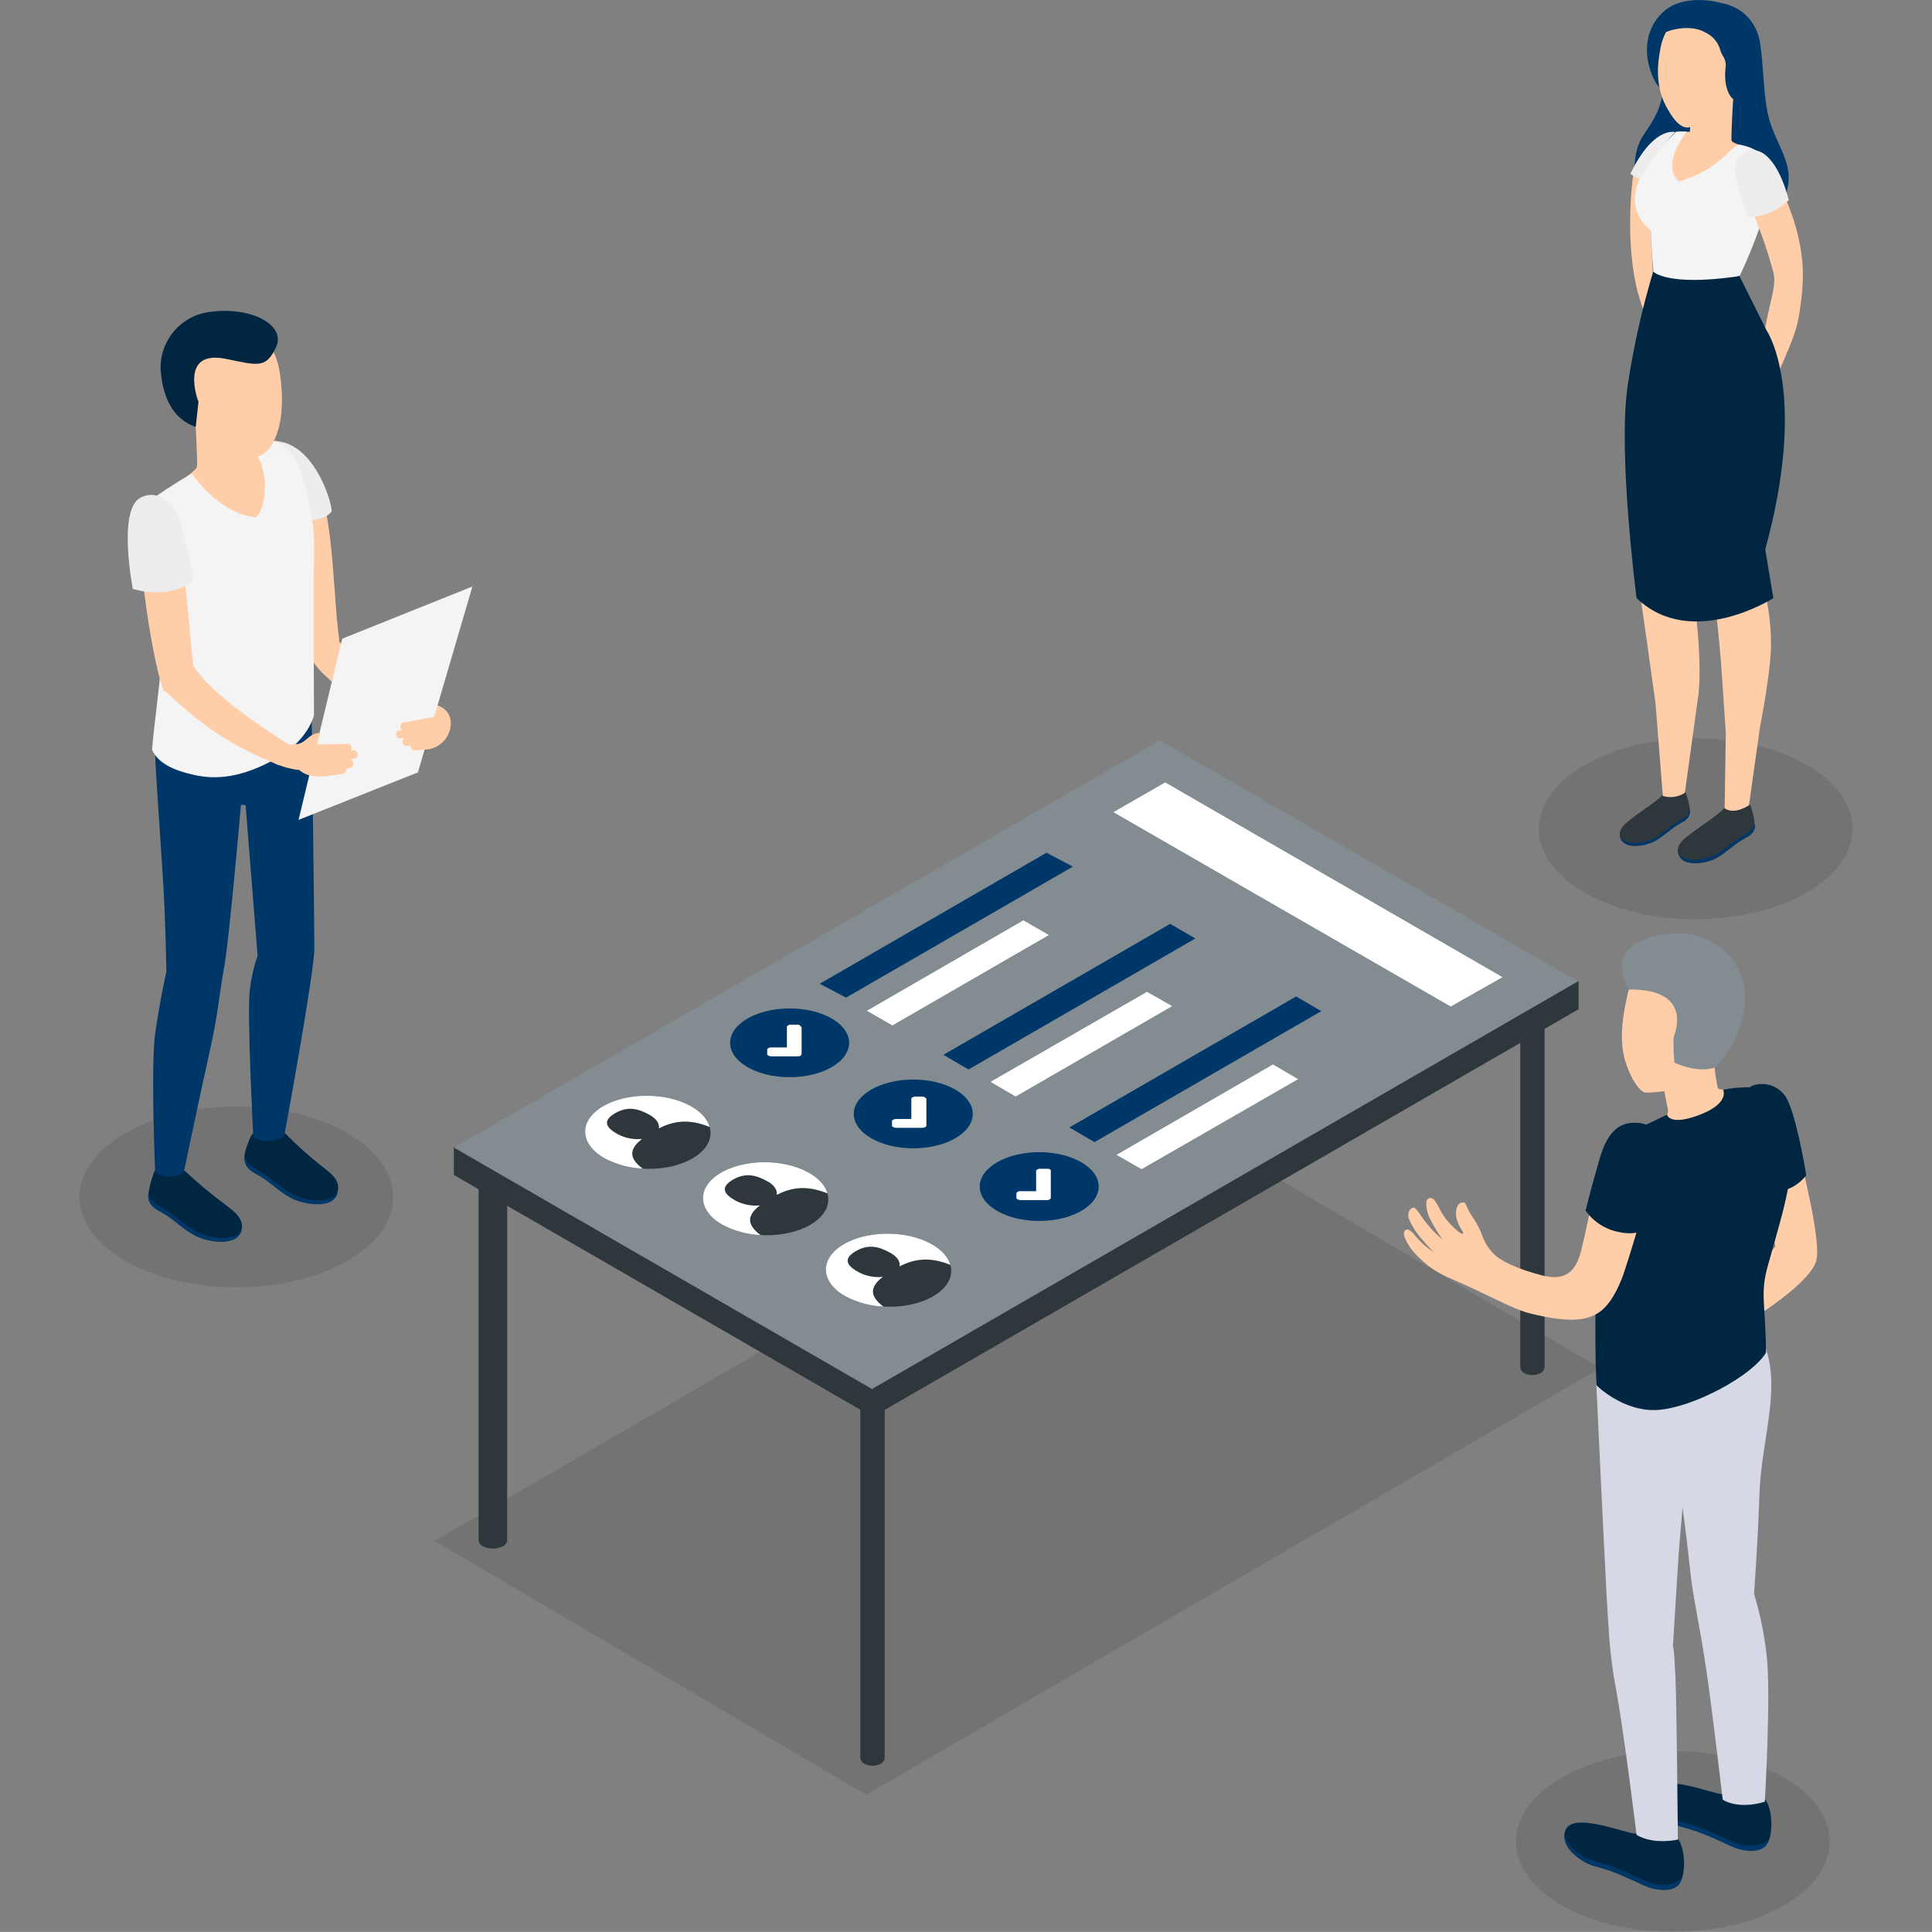 <svg xmlns="http://www.w3.org/2000/svg" id="Ebene_1" data-name="Ebene 1" width="500.031" height="500" viewBox="0 0 500.031 500"><rect x="0" y="0" width="500.031" height="500" fill="#808080" stroke="none"/><defs><style>      .cls-1 {        fill: #f4f4f4;      }      .cls-2 {        fill: #fff;      }      .cls-3 {        fill: #d6d8e5;      }      .cls-4 {        fill: #ffcea9;      }      .cls-5 {        fill: #828c91;      }      .cls-6 {        fill: #002642;      }      .cls-7 {        fill: #003769;      }      .cls-8 {        isolation: isolate;        opacity: .1;      }      .cls-9 {        fill: #2e373c;      }      .cls-10 {        fill: #ededed;      }    </style></defs><ellipse class="cls-8" cx="438.866" cy="214.5" rx="40.6" ry="23.4"></ellipse><g id="Girl_8" data-name="Girl 8"><path id="_&#x41A;&#x43E;&#x43D;&#x442;&#x443;&#x440;_" data-name=" &#x41A;&#x43E;&#x43D;&#x442;&#x443;&#x440; " class="cls-7" d="m437.166,2.5c1.6-2.5,13.7-4.2,17.7,6,1.5,3.9,1.3,13.8,2.5,20.1s4.2,9.8,5.3,14.8-.7,13.5-12.9,15-21.6-2.8-24.5-6.7-3-12.2,0-16.6,5.3-8,5.2-13.8l6.7-18.8Z"></path><path class="cls-4" d="m422.666,45.4s-2.9,20.2,2.6,34.6,3.9-3.7,3.9-3.7l-1.3-4.3s-1.1-16.5-.6-20.6.4-7.5.6-7.9-1.1-1-1.6-1-3.6,2.9-3.6,2.9Z"></path><path id="_&#x41A;&#x43E;&#x43D;&#x442;&#x443;&#x440;_2" data-name=" &#x41A;&#x43E;&#x43D;&#x442;&#x443;&#x440; 2" class="cls-7" d="m445.166.7s-9.1-2.6-14.6,2.3c-5,4.5-4.6,10.6-3.9,13.5s2.2,6.8,4.5,7,14-22.8,14-22.8Z"></path><path id="_&#x41A;&#x43E;&#x43D;&#x442;&#x443;&#x440;_3" data-name=" &#x41A;&#x43E;&#x43D;&#x442;&#x443;&#x440; 3" class="cls-4" d="m448.566,25.5s-.6,10.1-.4,10.9,4,1.5,5.1,2.3-5.5,11.2-8.8,12.7-13.7-2.4-14.4-7.5c-.7-4.8,3-8.4,4.4-9.7.964-.083,1.932-.117,2.9-.1l.3-4.9c4.4-1.4,10.9-3.7,10.9-3.7Z"></path><path id="_&#x41A;&#x43E;&#x43D;&#x442;&#x443;&#x440;_4" data-name=" &#x41A;&#x43E;&#x43D;&#x442;&#x443;&#x440; 4" class="cls-1" d="m449.966,37.4c2.9.4,6.1,2,6.6,3.5.5,1.8,1.6,10.4-.8,17-1.583,4.598-3.419,9.105-5.5,13.5,0,0-12.4,5.3-22.3-.9,0,0-.7-7-.7-10.8-9.2-8-1.3-17.9,6.5-25.6.931-.1,1.869-.1,2.8,0,0,0-6.9,8.2-2.1,12.9,10.2-3.1,12.2-7.7,15.5-9.6Z"></path><path id="_&#x41A;&#x43E;&#x43D;&#x442;&#x443;&#x440;_5" data-name=" &#x41A;&#x43E;&#x43D;&#x442;&#x443;&#x440; 5" class="cls-4" d="m429.666,13h0c1-6.5,5.7-11.4,12.5-11,7.099.472,12.472,6.61,11.999,13.709-.263,3.951-2.328,7.561-5.599,9.791-.228,1-.563,1.972-1,2.9-2.4,2.8-8.7,4.5-10.8,4.6-1.8,0-3.4-1.7-5-4.5-3.6-5.8-2.7-12.3-2.1-15.5Z"></path><path class="cls-7" d="m444.166,2c4.7.9,8.6,2.3,9.9,6.9.9,3.2,2,9.3.9,11.8l-.7,1.9-5.8,3s-2.7-2.2-1.8-8.7c-.004-.896-.284-1.768-.8-2.5-.368-.621-.638-1.296-.8-2-.668-1.763-1.995-3.197-3.7-4-4.1-2.4-10.4-.4-11.2.5,2.449-5.32,8.289-8.198,14-6.9Z"></path><path id="_&#x41A;&#x43E;&#x43D;&#x442;&#x443;&#x440;_6" data-name=" &#x41A;&#x43E;&#x43D;&#x442;&#x443;&#x440; 6" class="cls-4" d="m456.866,84.9c1.1-6.6,3-10.9,2.1-14.5-2.009-7.362-4.687-14.525-8-21.4-2.1-4.1-1.5-7,.7-8.6,2.4-1.8,4.8-1,6.9,3.5,2.8,5.7,5.9,11.6,7.4,20.1.7,4.1,1.1,8.2-.2,16.7-.9,5.9-2.8,9.3-5.1,14.9-.5,1.5-4.7-5.1-3.8-10.7Z"></path><path class="cls-9" d="m452.766,208.2c-2.4,1.9-6.1.6-6.3.8-2.4,2.4-6,4.6-8.8,6.7-1.5,1.2-3.8,2.7-3.4,5,.8,4,7.2,2.8,9.6,1.6s4.4-3.3,6.7-4.7c1.6-1,3.3-1.5,3.5-3.6.3-1.4-.9-5.9-1.3-5.8h0Z"></path><path class="cls-7" d="m454.166,213c-.3,2-1.9,2.5-3.5,3.5-2.3,1.4-4.4,3.6-6.8,4.8s-7.9,2.3-9.4-.6c.9,3.9,7.2,2.7,9.6,1.4s4.4-3.3,6.7-4.7c1.6-1,3.3-1.5,3.5-3.6-.082-.258-.116-.529-.1-.8h0Z"></path><path class="cls-9" d="m435.966,204.8c-2.2,1.8-5.5.8-5.6.9-2.2,2.2-5.5,4.1-8,6.1-1.4,1.1-3.5,2.5-3.1,4.6.7,3.7,6.6,2.6,8.8,1.4s4-3,6.1-4.3c1.5-.9,3-1.4,3.2-3.3.2-1.1-1-5.4-1.4-5.4Z"></path><path class="cls-7" d="m437.366,209.5c-.3,1.8-1.8,2.3-3.2,3.2-2.1,1.3-4,3.3-6.3,4.4-2.1,1-7.2,2.1-8.6-.6.8,3.6,6.6,2.4,8.8,1.3s4-3,6.1-4.3c1.5-.9,3-1.4,3.2-3.3.1-.223.1-.477,0-.7h0Z"></path><path class="cls-4" d="m423.166,93.7c1.02-6.799,2.388-13.541,4.1-20.2,2.873,1.301,5.954,2.08,9.1,2.3,5.3.3,13.8-1.3,13.8-1.3,1.48,2.629,3.117,5.167,4.9,7.6,2.4,3.3,7,10.5,5.9,23.1-.7,8.2-5.4,43.3-5.4,43.3,1.83,5.894,2.774,12.028,2.8,18.2,0,5.1-1.4,13.8-2.9,21.8l-2.8,19.9s-3.7,2.6-6.3.8l.3-19.5c-.3-4.8-.8-11.8-1.1-16.3-.5-7.3-1.8-18.9-2.2-21.8s-1.3-8-1.7-13.6-2.6-34.5-2.6-34.5l-.3,5.4s-.3,8.8-1.5,19.6c-1.2,10.8-1.7,15.6-1.7,15.6,0,0,2.2,4,2.5,7,.2,2.3,2.9,20.8,1.3,30.2l-3.3,23.9c-1.687,1.101-3.776,1.394-5.7.8l-1.9-24.1c-1.3-9.2-4-28.6-4.4-31.1-.6-3.3-1-5-1.6-15.4s-.4-33.4.7-41.7h0Z"></path><path class="cls-6" d="m450.166,71.4l7.1,14.2s10.8,15.8-.4,56.6l2.1,12.6s-21.2,13.6-35.4,0c0,0-4.9-37.6-2.3-55,1.499-9.977,3.704-19.835,6.6-29.5,0,0,3.5,3.8,21.4,1.3"></path><path class="cls-10" d="m462.966,51.8s-4.9,4.9-10.8,4.3l-2.8-9.5s-1.8-5,2.4-7.2,8.7,2.7,11.2,12.4h0Z"></path><path class="cls-10" d="m433.566,34.2s-5.6-1.7-11.6,10.8l2.2,1.3c.1,0,6-8.9,9.4-12.1Z"></path></g><ellipse class="cls-8" cx="61.166" cy="309.8" rx="40.6" ry="23.4"></ellipse><path class="cls-6" d="m40.366,302.6c2.9,2.4,7.2.2,7.4.4,3.404,3.156,6.976,6.127,10.7,8.9,1.8,1.4,4.6,3.3,4.1,6.1-.9,4.9-8.8,3.4-11.7,1.9s-5.4-4-8.2-5.7c-2-1.2-4-1.9-4.3-4.4-.1-1.5,1.5-7.2,2-7.2h0Z"></path><path class="cls-7" d="m38.466,308.8c.4,2.4,2.3,3.1,4.3,4.3,2.9,1.8,5.4,4.3,8.3,5.8,2.7,1.4,9.5,2.8,11.5-.7-1,4.7-8.7,3.2-11.7,1.8s-5.4-4-8.2-5.7c-2-1.2-4-1.9-4.3-4.4,0-.4.1-.7.1-1.1h0Z"></path><path class="cls-6" d="m65.566,293.3c2.9,2.4,8-.2,8.2,0,3.008,3.074,6.215,5.947,9.6,8.6,1.8,1.4,4.6,3.3,4.1,6.1-.9,4.9-8.8,3.4-11.7,1.9s-5.4-4-8.2-5.7c-2-1.2-4-1.9-4.3-4.4-.2-1.6,1.8-6.6,2.3-6.5Z"></path><path class="cls-7" d="m63.366,299.1c.4,2.4,2.3,3.1,4.3,4.3,2.8,1.8,5.3,4.3,8.3,5.8,2.7,1.4,9.5,2.8,11.5-.7-1,4.7-8.7,3.2-11.7,1.8s-5.4-4-8.2-5.7c-2-1.2-4-1.9-4.3-4.4.083-.36.116-.731.1-1.1h0Z"></path><path id="_&#x41A;&#x43E;&#x43D;&#x442;&#x443;&#x440;_7" data-name=" &#x41A;&#x43E;&#x43D;&#x442;&#x443;&#x440; 7" class="cls-7" d="m40.166,195.4c.1,4.4,1.5,23.5,2.1,33.6s.8,22.5.8,22.5c0,0-1.7,7.4-2.9,16s0,35.9,0,35.9c2.239,1.5,5.161,1.5,7.4,0,0,0,4.6-21.9,6.8-31.7,2.2-9.8,2.5-15.5,3.7-21.6,1.3-7.4,4.3-41.8,4.3-41.8l1.2.1,3.1,38.9c-.961,2.859-1.631,5.807-2,8.8-.8,6.3.9,38.2.9,38.2,2.512,1.408,5.6,1.292,8-.3,0,0,7.8-42.2,7.8-48.6,0-4.3-.7-60.3-.7-60.3,0,0-40.5,10.3-40.5,10.3Z"></path><path id="_&#x41A;&#x43E;&#x43D;&#x442;&#x443;&#x440;_8" data-name=" &#x41A;&#x43E;&#x43D;&#x442;&#x443;&#x440; 8" class="cls-4" d="m50.666,110.5s.5,9.6.3,10.4-4.4,3.7-5.6,4.7,6.6,8.7,10.4,10.5c3.8,1.8,15.9-2.9,16.1-8.8s-2.1-10.9-3.9-11.2-17.3-5.6-17.3-5.6Z"></path><path class="cls-4" d="m76.966,128.3c.6-4.2-2.2-8.2.5-11.6,9.5,9.3,8.2,33.8,10.4,49.5,7,7.3,21.1,14.6,25.1,16.4.7.3,1.3.7,1.2,1.5-.6,3.1-1.5,4.2-3.3,7.2-9.3-4-16.1-6.3-27.7-17.4-1.109-1.212-2.113-2.517-3-3.9-3.4-10.1-4.2-34.4-3.2-41.7h0Z"></path><path id="_&#x41A;&#x43E;&#x43D;&#x442;&#x443;&#x440;_9" data-name=" &#x41A;&#x43E;&#x43D;&#x442;&#x443;&#x440; 9" class="cls-1" d="m49.666,122.6s7,10.4,16.6,11.3c3.1-3,3.3-13.7-.9-17.2,0,0,3.9-3.1,6.5-2.5,2.88,1.694,5.02,4.406,6,7.6,2.473,7.097,3.625,14.588,3.4,22.1-.2,10.2,0,41.2,0,41.2,0,0-1.4,6.6-10.1,11.4s-15.3,5.4-21.2,4c-4.9-1.1-9-2.9-10.6-6.4.4-7.1,3.6-25.7,2.4-34.7s-3.1-15.6-3.6-22.9,1-7.1,4.6-9.7c2.2-1.4,4.5-2.9,6.9-4.2Z"></path><path id="_&#x41A;&#x43E;&#x43D;&#x442;&#x443;&#x440;_10" data-name=" &#x41A;&#x43E;&#x43D;&#x442;&#x443;&#x440; 10" class="cls-4" d="m72.366,96.2h0c-1.1-7.4-6.5-13.1-14.2-12.7-8.131.447-14.38,7.366-14,15.5.219,4.596,2.59,8.82,6.4,11.4.311,1.13.712,2.234,1.2,3.3,2.7,3.2,10.9,5.1,13.3,4.8,3-.4,4.7-1.7,6.1-5,2.6-5.8,1.8-13.6,1.2-17.3h0Z"></path><path class="cls-6" d="m50.666,110.5h0l.7-6.5s-5.3-13.7,7.2-11.1c8.3,1.7,10.3,2.5,12.9-3.1s-6.3-10.5-16.9-9.1c-7.529.789-13.189,7.232-13,14.8.3,4.1,1.4,12.3,9.1,15Z"></path><path class="cls-4" d="m36.066,132.4c3.6-1,.9-.2,3.6-1,9.4,9.3,8.3,25.2,10.4,40.9,5.2,8.6,24.6,20.3,24.6,20.3.2,1.7-.3,2.2-2.4,5.5-9.3-4-17.1-7.5-28.8-18.6-.5-.4-1.1-.6-1.3-1.1-3.4-10-7.1-38.7-6.1-46h0Z"></path><polygon class="cls-1" points="122.266 151.8 108.166 199.9 77.266 212.2 88.566 165.3 122.266 151.8"></polygon><path class="cls-4" d="m69.766,192.9c.5-1.6,1.7-1.2,3-.8,1.462.577,3.06.716,4.6.4,1.3-.4,2.2-1.5,3.3-2.2.629-.394,1.357-.602,2.1-.6-.1.4-.7,2.9-.7,2.9,0,0,6.8.1,7.5-.1.606-.167,1.232.189,1.399.795l.001.005h0c.122.363.002.764-.3,1l.5-.1c1.4-.3,2,1.8.6,2.1-.4.1-.8.1-1.1.2.571.175.891.779.717,1.35v0c-.005.017-.011.034-.017.05v.1c-.123.323-.377.577-.7.7-.11-.014-.22.023-.3.1-.154.081-.327.116-.5.1h-.2c.078.623-.301,1.212-.9,1.4h-.1c-3.3.4-8.2,1.7-11.2-1-2.07-.225-4.093-.765-6-1.6-2.2-1-2.2-2.8-1.7-4.8h0Z"></path><path class="cls-4" d="m103.566,189h.5c-.496-.376-.593-1.083-.216-1.579h0s.016-.021.016-.021h0c.192-.312.533-.502.9-.5.7,0,7.7-1.4,7.7-1.4l.8-2.9c0-.2,1.2.6,1.3.6,1.2.783,1.974,2.073,2.1,3.5.225,3.775-2.628,7.029-6.4,7.3h-.3c-.8.1-1.7.1-2.4.2-.633.081-1.211-.367-1.292-1-.004-.033-.007-.067-.008-.1v-.1h-1.1c-.521.031-.969-.365-1-.886-.002-.038-.002-.076,0-.114v-.1c-.002-.367.188-.708.5-.9-.4,0-.8.1-1.1.1-1.5.1-1.4-2.1,0-2.1Z"></path><path class="cls-10" d="m80.866,134.6s3.6-.2,5-2.3c-.3-3.6-4.8-17.1-14-18.1,2.518,1.711,4.495,4.105,5.7,6.9,1.8,4.1,3.3,13.5,3.3,13.5Z"></path><path class="cls-10" d="m34.366,152.4s9.1,3.1,15.5-2.1c.7-1.2-3.7-16.7-3.7-16.7,0,0-3.8-7.9-9.8-4.8-6,3.1-2,23.6-2,23.6Z"></path><polygon class="cls-8" points="414.166 354.1 224.166 464.5 112.466 398.8 302.466 288.4 414.166 354.1"></polygon><path class="cls-9" d="m123.866,296.4v102.3c.084.656.5,1.222,1.1,1.5,1.641.8,3.559.8,5.2,0,.6-.278,1.016-.844,1.1-1.5h0v-102.3h-7.4,0Z"></path><path class="cls-9" d="m222.666,336.2v118.7c.031.619.369,1.181.9,1.5,1.393.8,3.107.8,4.5,0,.531-.319.869-.881.9-1.5h0v-118.7h-6.3,0Z"></path><path class="cls-9" d="m393.466,257v96.8c.031.619.369,1.181.9,1.5,1.393.8,3.107.8,4.5,0,.531-.319.869-.881.9-1.5h0v-96.8h-6.3Z"></path><polygon class="cls-9" points="225.866 366.7 117.466 304.1 117.466 296.8 225.866 359.4 225.866 366.7"></polygon><polygon class="cls-5" points="408.566 254.1 225.866 359.6 117.466 297 300.166 191.6 408.566 254.1"></polygon><polygon class="cls-9" points="408.566 261.2 225.866 366.7 225.866 359.4 408.566 253.9 408.566 261.2"></polygon><ellipse class="cls-8" cx="432.966" cy="476.6" rx="40.6" ry="23.4"></ellipse><g id="Men_1" data-name="Men 1"><path id="_&#x41A;&#x43E;&#x43D;&#x442;&#x443;&#x440;_11" data-name=" &#x41A;&#x43E;&#x43D;&#x442;&#x443;&#x440; 11" class="cls-4" d="m465.866,298.4c.5,4,5.3,21.5,4.3,27.5s-17.5,16-17.5,16l-2.3-10.2,9.1-9-2.5-17,8.9-7.3Z"></path><path id="_&#x41A;&#x43E;&#x43D;&#x442;&#x443;&#x440;_12" data-name=" &#x41A;&#x43E;&#x43D;&#x442;&#x443;&#x440; 12" class="cls-6" d="m453.066,281.2c3.335-1.498,7.265-.302,9.2,2.8,2.4,4,4.9,17.8,5.2,20.2,0,0-3.4,4.7-8.5,3.9l-5.9-26.9h0Z"></path><path class="cls-6" d="m434.266,475.9c-3.599.981-7.44.514-10.7-1.3-2.6.1-16.5-5.9-18.4-.9-1.7,4.4,4.4,8.5,7.6,9.3,7,1.7,12.3,5.2,15.1,5.8,2.1.4,4.8.7,6.5-.9,2.1-2.1,1.9-9.4-.1-12Z"></path><path class="cls-7" d="m427.866,487.5c-2.8-.6-8-4.1-15.1-5.8-2.7-.6-7.4-3.6-7.8-7.1-.6,4,4.8,7.6,7.8,8.4,7,1.7,12.3,5.2,15.1,5.8,2.1.4,4.8.7,6.5-.9.397-.51.701-1.085.9-1.7-2.111,1.606-4.868,2.09-7.4,1.3h0Z"></path><path class="cls-6" d="m456.866,465.7c-3.599.981-7.44.514-10.7-1.3-2.6.1-16.5-5.9-18.4-.9-1.7,4.4,4.4,8.5,7.6,9.2,7,1.7,12.3,5.2,15.1,5.8,2.1.5,4.8.7,6.5-.9,2.1-1.9,1.9-9.3-.1-11.9h0Z"></path><path class="cls-7" d="m450.466,477.4c-2.8-.6-8-4.1-15.1-5.8-2.7-.7-7.4-3.6-7.8-7.1-.6,4,4.8,7.6,7.8,8.4,7,1.7,12.3,5.2,15.1,5.8,2.1.5,4.8.7,6.5-.9.397-.51.701-1.085.9-1.7-2.4,1.9-5.3,1.7-7.4,1.3h0Z"></path><path id="_&#x41A;&#x43E;&#x43D;&#x442;&#x443;&#x440;_13" data-name=" &#x41A;&#x43E;&#x43D;&#x442;&#x443;&#x440; 13" class="cls-3" d="m457.166,427.8c-.613-5.184-1.684-10.304-3.2-15.3,0,0,1-13.2,1.4-25.7.5-14.2,5.5-26.7,1.6-38l-43.8,9.7s2.6,56.6,3.2,63.4c.321,5.338.99,10.649,2,15.9,2,11,5.2,37.1,5.2,37.1,4.6,2.7,10.7,1.2,10.7,1.2,0,0-.3-33-.6-41-.4-9.7-.7-8.9-.7-8.9l1.5-24.1,1-12s1.2,8.8,2,16.6c.7,6.8,2.3,13,4.2,25.8,1.6,11,4.2,33.3,4.2,33.3,4.6,2.7,10.9.5,10.9.5,0,0,1.7-28.9.4-38.5h0Z"></path><path id="_&#x41A;&#x43E;&#x43D;&#x442;&#x443;&#x440;_14" data-name=" &#x41A;&#x43E;&#x43D;&#x442;&#x443;&#x440; 14" class="cls-4" d="m450.766,281.5c-3.3.2-5.8,1-6.2,0-.364-1.717-.631-3.453-.8-5.2.4-1,.7-2,.7-2,4.2-2.6,5.5-7.1,6.1-12.4.9-9-3.9-16.9-12.9-17.8-8.5-.9-14.7,5.1-16.4,13.2-.9,4-2.7,11.7-.3,18.3,1.3,3.7,3.1,6.6,4.8,7.2,1.673-.034,3.343-.167,5-.4h0s.4,2.5.8,4.1.2,2.5-3,4.4,4.8,6,10.1,5.6,11.1-3.6,12.8-7c1.8-3.7,1.6-8.2-.7-8Z"></path><path id="_&#x41A;&#x43E;&#x43D;&#x442;&#x443;&#x440;_15" data-name=" &#x41A;&#x43E;&#x43D;&#x442;&#x443;&#x440; 15" class="cls-6" d="m445.966,282c.9,2.3-1.4,5.1-7.7,7.1s-6.8-.6-6.8-.6c0,0-9.2,4.2-12.2,6.3-3.8,2.6-5.4,10.2-5.9,23.1-.6,14.9-.6,36.9-.1,40.7,0,0,7,7,16,6.3s24.1-8.7,27.8-14.8c-.1-13-1.6-15.1.5-22.6,4.8-17.2,7.4-24.2,5-35.6-1.9-9.4-4.6-10.6-8.4-10.5-2.747-.099-5.497.102-8.2.6h0Z"></path><path id="_&#x41A;&#x43E;&#x43D;&#x442;&#x443;&#x440;_16" data-name=" &#x41A;&#x43E;&#x43D;&#x442;&#x443;&#x440; 16" class="cls-4" d="m399.166,330.1c7.4,1.9,9.1-2.8,10.1-6.6,2.3-9.3,3.6-17.8,5.4-23,2.1-6.3,4.2-7.2,7.3-8.5,3.6-1.4,6.6,1.6,5.4,9.5-1.4,9.4-3.2,16-6.8,27.1-.9,2.9-3,8.1-6.1,10.6-3.8,3.1-9.5,2.9-18.2.8-3.7-.9-7.8-3.1-14.8-6.4-1.9-.9-3.3-1.5-6.9-3.1-3.626-1.631-6.813-4.099-9.3-7.2-1.9-2.7-2.1-4-1.8-4.6.5-.8,1.3-.6,2.3.5,1.49,1.909,3.28,3.564,5.3,4.9,0,0-2.3-2.4-3.6-4-1.141-1.397-2.084-2.945-2.8-4.6-.7-1.6.7-3.8,1.8-2.6s1.5,2.3,3.5,4.6c1.033,1.199,2.171,2.304,3.4,3.3-1.185-1.603-2.223-3.31-3.1-5.1-.807-1.393-1.19-2.992-1.1-4.6,0-.8,1.2-1.8,2.3-.2,1,1.4,1.6,3.6,4,6,1.7,1.8,3.1,2.8,3.2,2.3s-1-1.5-1.6-3.5,0-4.2,1.1-4.4.9-.2,1.8,1.7,2.3,3.3,3.4,6.1c.601,1.935,1.626,3.711,3,5.2,1.8,1.9,5.8,4,12.8,5.8h0Z"></path><path id="_&#x41A;&#x43E;&#x43D;&#x442;&#x443;&#x440;_17" data-name=" &#x41A;&#x43E;&#x43D;&#x442;&#x443;&#x440; 17" class="cls-6" d="m424.666,290.7c-4.9-.7-8.4,1.5-10.6,9s-3.7,13.6-3.7,13.6c1.97,2.819,4.936,4.785,8.3,5.5,5.9,1.4,8-1.4,8-1.4,0,0,1.6-7.8,2.7-13.1s1.4-12.7-4.7-13.6h0Z"></path><path class="cls-5" d="m421.566,256.1s-7.8-11.8,9.1-14.3c12.2-1.7,20,6.1,20.9,14.6.9,8.1-4.1,16.5-7.7,19.9-1.8.6-5.5,1-10.5-1.3-.216-2.193-.283-4.398-.2-6.6-.1,0,5.8-12.5-11.6-12.3h0Z"></path></g><ellipse class="cls-7" cx="204.366" cy="269.9" rx="15.4" ry="8.9"></ellipse><polygon class="cls-7" points="277.666 224.3 218.966 258.2 212.166 254.6 270.866 220.7 277.666 224.3"></polygon><polygon class="cls-2" points="271.466 242 230.966 265.4 224.366 261.6 264.866 238.2 271.466 242"></polygon><ellipse class="cls-7" cx="236.366" cy="288.3" rx="15.4" ry="8.9"></ellipse><polygon class="cls-7" points="309.366 242.9 250.666 276.8 244.166 273 302.866 239.1 309.366 242.9"></polygon><polygon class="cls-2" points="303.366 260.4 262.866 283.8 256.366 280 296.866 256.7 303.366 260.4"></polygon><ellipse class="cls-7" cx="268.966" cy="307.1" rx="15.4" ry="8.9"></ellipse><polygon class="cls-7" points="341.966 261.7 283.266 295.6 276.766 291.8 335.466 257.9 341.966 261.7"></polygon><polygon class="cls-2" points="335.966 279.3 295.466 302.6 288.966 298.9 329.466 275.5 335.966 279.3"></polygon><path class="cls-2" d="m206.566,265.2h-1.9c-.252-.043-.509.031-.7.2-.2.1-.3.2-.3.4v5.3h-4.1c-.252-.043-.509.031-.7.2-.2.1-.3.2-.3.4v1.1c0,.2.1.3.3.4.218.112.456.18.7.2h6.9c.252.043.509-.031.7-.2.2-.1.3-.2.3-.4v-6.8c0-.2-.1-.3-.3-.4-.106-.238-.34-.394-.6-.4h0Z"></path><path class="cls-2" d="m238.766,283.8h-1.9c-.244.02-.482.088-.7.2-.2.1-.3.2-.3.4v5.2h-4c-.244.02-.482.088-.7.2-.2.1-.3.2-.3.4v1.1c0,.2.1.3.3.4.218.112.456.18.7.2h6.9c.244-.02.482-.088.7-.2.2-.1.3-.2.3-.4v-6.8c0-.2-.1-.3-.3-.4-.178-.198-.434-.307-.7-.3h0Z"></path><path class="cls-2" d="m271.066,302.5h-1.9c-.252-.043-.509.031-.7.2-.2.1-.3.2-.3.4v5.2h-4.1c-.252-.043-.509.031-.7.2-.2.1-.3.2-.3.4v1.1c0,.2.1.3.3.4.218.112.456.18.7.2h6.9c.252.043.509-.031.7-.2.2-.1.3-.2.3-.4v-7c0-.2-.1-.3-.3-.4-.189-.082-.395-.116-.6-.1h0Z"></path><polygon class="cls-2" points="375.466 260.5 288.166 210.2 301.566 202.5 388.866 252.9 375.466 260.5"></polygon><g><ellipse class="cls-9" cx="167.678" cy="293.06" rx="9.453" ry="16.22" transform="translate(-127.946 456.176) rotate(-89.112)"></ellipse><path class="cls-2" d="m166.179,294.772c-2.14.219-4.297-.191-6.207-1.18-2.815-1.543-4.283-3.299-1.027-5.322,3.516-2.185,6.351-1.278,9.166.265,1.805.99,2.636,2.324,2.411,3.522,3.612-1.845,7.559-2.656,13.142-.385-.566-2.012-2.237-3.944-4.998-5.457-6.583-3.608-16.843-3.473-22.918.302s-5.663,9.76.919,13.368c2.997,1.55,6.295,2.427,9.666,2.571-4.079-3.041-3.039-5.445-.154-7.683h0Z"></path></g><g><ellipse class="cls-9" cx="198.166" cy="310.25" rx="9.453" ry="16.22" transform="translate(-115.11 503.597) rotate(-89.115)"></ellipse><path class="cls-2" d="m196.679,311.972c-2.14.219-4.297-.191-6.207-1.18-2.815-1.543-4.283-3.299-1.027-5.322,3.516-2.185,6.351-1.278,9.166.265,1.805.99,2.636,2.324,2.411,3.522,3.612-1.845,7.559-2.656,13.142-.385-.566-2.012-2.237-3.944-4.998-5.457-6.583-3.608-16.843-3.473-22.918.302s-5.663,9.76.919,13.368c2.997,1.55,6.295,2.427,9.666,2.571-4.079-3.041-3.039-5.445-.154-7.683h0Z"></path></g><g><ellipse class="cls-9" cx="229.966" cy="328.75" rx="9.453" ry="16.22" transform="translate(-102.299 553.607) rotate(-89.115)"></ellipse><path class="cls-2" d="m228.479,330.472c-2.14.219-4.297-.191-6.207-1.18-2.815-1.543-4.283-3.299-1.027-5.322,3.516-2.185,6.351-1.278,9.166.265,1.805.99,2.636,2.324,2.411,3.522,3.612-1.845,7.559-2.656,13.142-.385-.566-2.012-2.237-3.944-4.998-5.457-6.583-3.608-16.843-3.473-22.918.302s-5.663,9.76.919,13.368c2.997,1.55,6.295,2.427,9.666,2.571-4.079-3.041-3.039-5.445-.154-7.683h0Z"></path></g></svg>